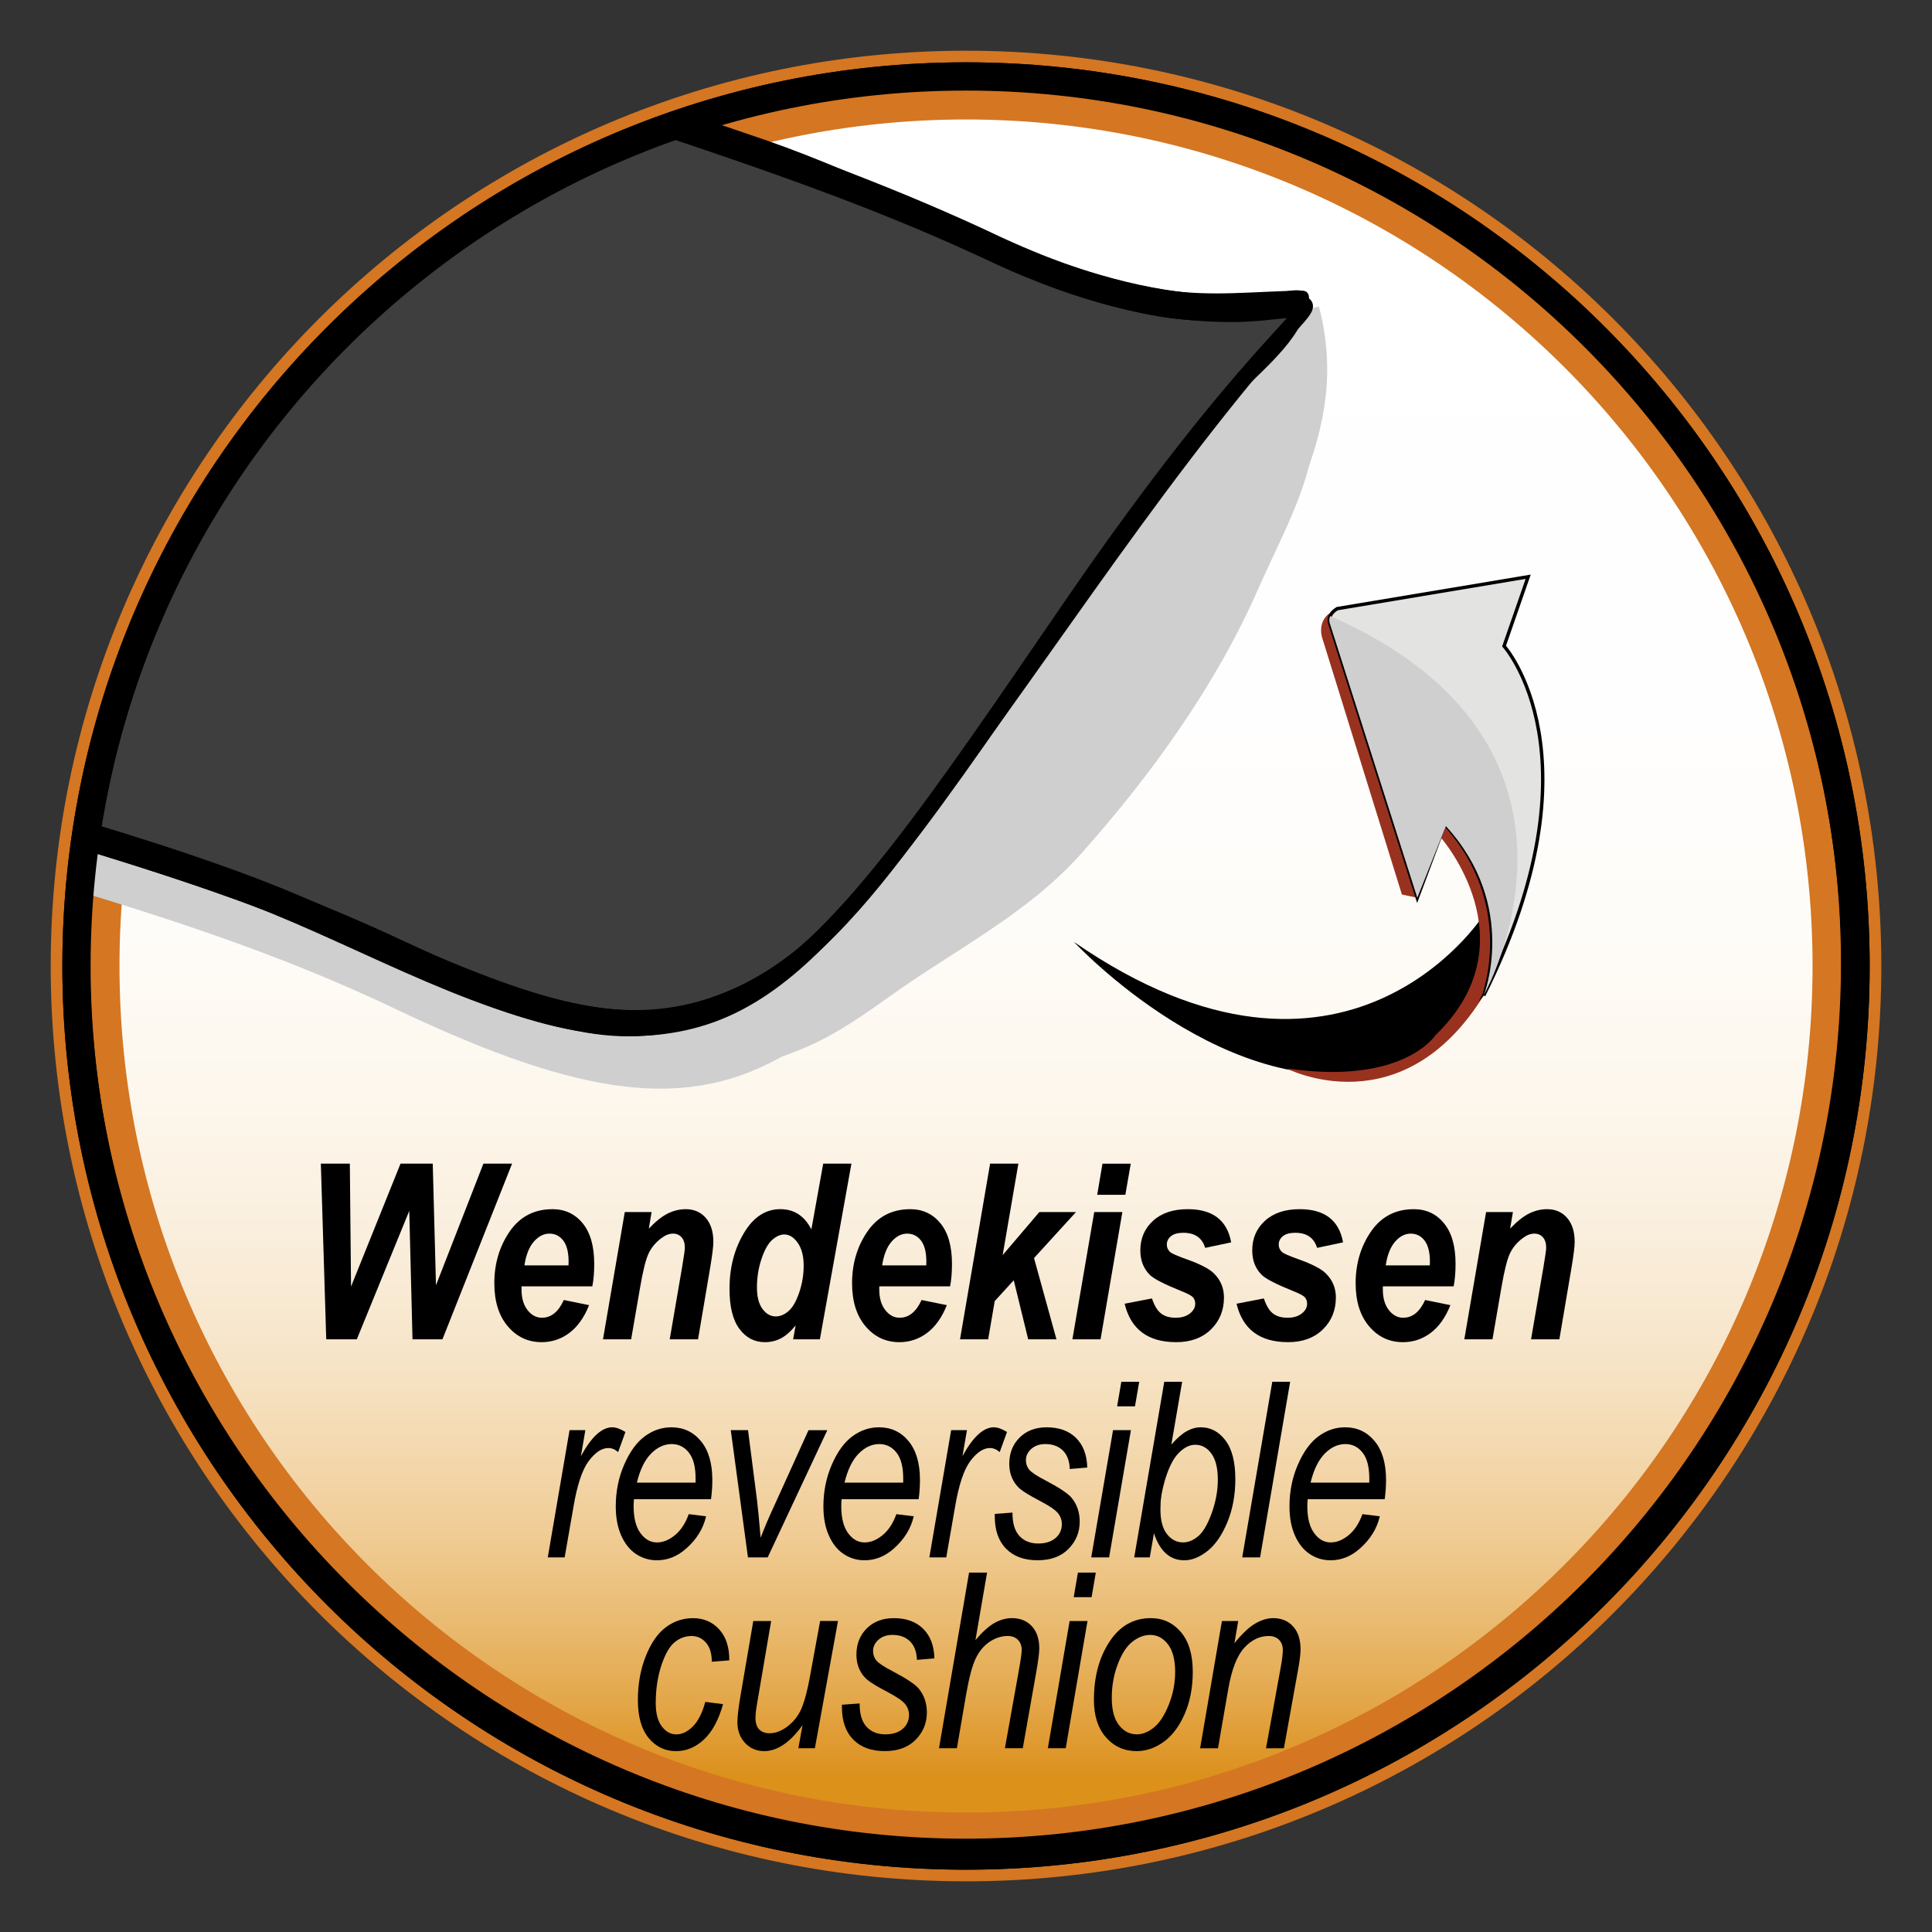 <?xml version="1.0" encoding="utf-8"?>
<!-- Generator: Adobe Illustrator 16.0.3, SVG Export Plug-In . SVG Version: 6.00 Build 0)  -->
<!DOCTYPE svg PUBLIC "-//W3C//DTD SVG 1.1//EN" "http://www.w3.org/Graphics/SVG/1.1/DTD/svg11.dtd">
<svg version="1.1" id="wendekissen" xmlns="http://www.w3.org/2000/svg" xmlns:xlink="http://www.w3.org/1999/xlink" x="0px"
	 y="0px" width="141.73px" height="141.73px" viewBox="0 0 141.73 141.73" enable-background="new 0 0 141.73 141.73"
	 xml:space="preserve">
<rect x="0" y="0" width="141.73" height="141.73" fill="#333333" stroke="none"/>
<g>
	<path fill="#D47622" d="M70.866,3.72c37.085,0,67.147,30.064,67.147,67.148s-30.063,67.145-67.147,67.145
		c-37.083,0-67.147-30.062-67.147-67.145S33.783,3.72,70.866,3.72"/>
	<linearGradient id="SVGID_1_" gradientUnits="userSpaceOnUse" x1="70.866" y1="8.765" x2="70.866" y2="130.181">
		<stop  offset="0" style="stop-color:#FFFFFF"/>
		<stop  offset="0.357" style="stop-color:#FFFEFE"/>
		<stop  offset="0.492" style="stop-color:#FEFCF8"/>
		<stop  offset="0.59" style="stop-color:#FDF7ED"/>
		<stop  offset="0.669" style="stop-color:#FAEFDE"/>
		<stop  offset="0.738" style="stop-color:#F7E6CB"/>
		<stop  offset="0.799" style="stop-color:#F4DAB2"/>
		<stop  offset="0.854" style="stop-color:#F0CC95"/>
		<stop  offset="0.905" style="stop-color:#EABC73"/>
		<stop  offset="0.953" style="stop-color:#E4A84C"/>
		<stop  offset="0.995" style="stop-color:#DD9323"/>
		<stop  offset="1" style="stop-color:#DC911B"/>
	</linearGradient>
	<path fill="url(#SVGID_1_)" d="M132.968,70.869c0,34.298-27.813,62.099-62.105,62.099c-34.295,0-62.098-27.801-62.098-62.099
		c0-34.299,27.803-62.104,62.098-62.104C105.155,8.765,132.968,36.57,132.968,70.869z"/>
	<path d="M70.833,6.439c35.411,0,64.22,28.81,64.22,64.222c0,35.412-28.809,64.223-64.22,64.223
		c-35.411,0-64.22-28.811-64.22-64.223C6.613,35.25,35.422,6.439,70.833,6.439 M70.866,4.573c-36.613,0-66.291,29.682-66.291,66.293
		s29.678,66.293,66.291,66.293c36.609,0,66.291-29.682,66.291-66.293S107.476,4.573,70.866,4.573L70.866,4.573z"/>
</g>
<g>
	<path d="M32.458,98.25h-2.197l-0.237-9.422l-3.849,9.422h-2.242l-0.396-12.885h2.127l0.088,9.018l3.63-9.018h2.364l0.237,8.921
		l3.479-8.921h2.103L32.458,98.25z"/>
	<path d="M43.453,94.365h-5.194v0.237c0,0.627,0.146,1.128,0.439,1.503s0.645,0.563,1.055,0.563c0.68,0,1.216-0.434,1.608-1.301
		l1.854,0.378c-0.363,0.908-0.847,1.588-1.45,2.039s-1.28,0.677-2.03,0.677c-0.996,0-1.824-0.388-2.483-1.164
		s-0.989-1.83-0.989-3.16c0-1.436,0.375-2.699,1.125-3.793c0.75-1.092,1.799-1.639,3.146-1.639c0.908,0,1.645,0.345,2.21,1.033
		s0.848,1.683,0.848,2.983C43.594,93.337,43.547,93.885,43.453,94.365z M41.704,92.827l0.009-0.246c0-0.709-0.13-1.233-0.391-1.573
		s-0.599-0.51-1.015-0.51c-0.422,0-0.804,0.196-1.147,0.589s-0.573,0.973-0.69,1.74H41.704z"/>
	<path d="M45.833,88.916h1.967l-0.203,1.213c0.509-0.533,0.975-0.903,1.398-1.111c0.423-0.208,0.86-0.313,1.311-0.313
		c0.613,0,1.104,0.214,1.473,0.642s0.552,1.013,0.552,1.757c0,0.322-0.076,0.94-0.227,1.854l-0.896,5.292h-2.078l0.908-5.291
		c0.134-0.791,0.201-1.266,0.201-1.424c0-0.334-0.08-0.59-0.241-0.77c-0.161-0.178-0.369-0.268-0.626-0.268
		c-0.28,0-0.566,0.111-0.858,0.334c-0.42,0.316-0.732,0.693-0.937,1.129c-0.204,0.438-0.409,1.256-0.615,2.457l-0.662,3.832h-2.065
		L45.833,88.916z"/>
	<path d="M60.146,98.25h-1.962l0.185-1.017c-0.375,0.453-0.74,0.771-1.096,0.954c-0.355,0.182-0.743,0.273-1.164,0.273
		c-0.762,0-1.384-0.325-1.868-0.976c-0.483-0.65-0.725-1.629-0.725-2.936c0-1.541,0.349-2.9,1.047-4.078
		c0.698-1.178,1.592-1.767,2.683-1.767c1.01,0,1.768,0.495,2.276,1.485l0.868-4.825h2.07L60.146,98.25z M55.529,94.447
		c0,0.679,0.134,1.202,0.403,1.571c0.269,0.368,0.596,0.553,0.98,0.553c0.317,0,0.625-0.127,0.925-0.382s0.562-0.703,0.785-1.347
		s0.335-1.308,0.335-1.992c0-0.702-0.145-1.26-0.433-1.672c-0.289-0.413-0.62-0.619-0.993-0.619c-0.289,0-0.583,0.133-0.883,0.399
		c-0.3,0.266-0.562,0.731-0.785,1.396S55.529,93.716,55.529,94.447z"/>
	<path d="M69.697,94.365h-5.194v0.237c0,0.627,0.146,1.128,0.439,1.503s0.645,0.563,1.055,0.563c0.68,0,1.216-0.434,1.608-1.301
		l1.854,0.378c-0.363,0.908-0.847,1.588-1.45,2.039s-1.28,0.677-2.03,0.677c-0.996,0-1.824-0.388-2.483-1.164
		s-0.989-1.83-0.989-3.16c0-1.436,0.375-2.699,1.125-3.793c0.75-1.092,1.799-1.639,3.146-1.639c0.908,0,1.645,0.345,2.21,1.033
		s0.848,1.683,0.848,2.983C69.838,93.337,69.791,93.885,69.697,94.365z M67.948,92.827l0.009-0.246c0-0.709-0.13-1.233-0.391-1.573
		s-0.599-0.51-1.015-0.51c-0.422,0-0.804,0.196-1.147,0.589s-0.573,0.973-0.69,1.74H67.948z"/>
	<path d="M70.427,98.25l2.206-12.885h2.074l-1.152,6.709l2.69-3.158h2.689l-3.079,3.375l1.646,5.959h-2.074l-1.059-4.331
		l-1.396,1.529l-0.481,2.802H70.427z"/>
	<path d="M80.271,88.916h2.065l-1.6,9.334h-2.065L80.271,88.916z M80.877,85.365h2.074l-0.396,2.285H80.49L80.877,85.365z"/>
	<path d="M82.503,95.64l2.004-0.387c0.176,0.527,0.398,0.896,0.668,1.103c0.27,0.209,0.627,0.313,1.072,0.313
		c0.428,0,0.773-0.103,1.037-0.308s0.396-0.445,0.396-0.721c0-0.188-0.056-0.346-0.167-0.475c-0.117-0.123-0.398-0.272-0.844-0.448
		c-1.236-0.498-2.004-0.891-2.303-1.178c-0.475-0.463-0.712-1.066-0.712-1.811c0-0.879,0.311-1.603,0.932-2.171
		s1.471-0.853,2.549-0.853c1.828,0,2.889,0.812,3.182,2.435l-1.907,0.404c-0.223-0.738-0.756-1.107-1.6-1.107
		c-0.398,0-0.7,0.082-0.905,0.246s-0.308,0.372-0.308,0.624c0,0.211,0.079,0.39,0.237,0.536c0.117,0.111,0.521,0.29,1.213,0.536
		c0.99,0.353,1.655,0.695,1.995,1.029c0.498,0.486,0.747,1.077,0.747,1.774c0,0.943-0.319,1.726-0.958,2.347
		s-1.485,0.932-2.54,0.932C84.217,98.461,82.954,97.521,82.503,95.64z"/>
	<path d="M90.712,95.64l2.004-0.387c0.176,0.527,0.398,0.896,0.668,1.103c0.27,0.209,0.627,0.313,1.072,0.313
		c0.428,0,0.773-0.103,1.037-0.308s0.396-0.445,0.396-0.721c0-0.188-0.056-0.346-0.167-0.475c-0.117-0.123-0.398-0.272-0.844-0.448
		c-1.236-0.498-2.004-0.891-2.303-1.178c-0.475-0.463-0.712-1.066-0.712-1.811c0-0.879,0.311-1.603,0.932-2.171
		s1.471-0.853,2.549-0.853c1.828,0,2.889,0.812,3.182,2.435l-1.907,0.404c-0.223-0.738-0.756-1.107-1.6-1.107
		c-0.398,0-0.7,0.082-0.905,0.246s-0.308,0.372-0.308,0.624c0,0.211,0.079,0.39,0.237,0.536c0.117,0.111,0.521,0.29,1.213,0.536
		c0.99,0.353,1.655,0.695,1.995,1.029c0.498,0.486,0.747,1.077,0.747,1.774c0,0.943-0.319,1.726-0.958,2.347
		s-1.485,0.932-2.54,0.932C92.426,98.461,91.163,97.521,90.712,95.64z"/>
	<path d="M106.638,94.365h-5.194v0.237c0,0.627,0.146,1.128,0.439,1.503s0.645,0.563,1.055,0.563c0.68,0,1.216-0.434,1.608-1.301
		l1.854,0.378c-0.363,0.908-0.847,1.588-1.45,2.039s-1.28,0.677-2.03,0.677c-0.996,0-1.824-0.388-2.482-1.164
		c-0.66-0.776-0.989-1.83-0.989-3.16c0-1.436,0.375-2.699,1.125-3.793c0.75-1.092,1.799-1.639,3.146-1.639
		c0.908,0,1.646,0.345,2.21,1.033c0.566,0.688,0.849,1.683,0.849,2.983C106.778,93.337,106.731,93.885,106.638,94.365z
		 M104.889,92.827l0.009-0.246c0-0.709-0.13-1.233-0.392-1.573c-0.26-0.34-0.599-0.51-1.015-0.51c-0.422,0-0.804,0.196-1.147,0.589
		c-0.342,0.393-0.572,0.973-0.689,1.74H104.889z"/>
	<path d="M109.018,88.916h1.968l-0.203,1.213c0.509-0.533,0.975-0.903,1.398-1.111s0.86-0.313,1.311-0.313
		c0.613,0,1.104,0.214,1.473,0.642s0.552,1.013,0.552,1.757c0,0.322-0.075,0.94-0.226,1.854l-0.897,5.292h-2.077l0.908-5.291
		c0.134-0.791,0.201-1.266,0.201-1.424c0-0.334-0.081-0.59-0.241-0.77c-0.16-0.178-0.369-0.268-0.626-0.268
		c-0.28,0-0.566,0.111-0.858,0.334c-0.42,0.316-0.732,0.693-0.938,1.129c-0.203,0.438-0.408,1.256-0.615,2.457l-0.661,3.832h-2.065
		L109.018,88.916z"/>
	<path d="M40.184,114.25l1.598-9.334h1.159l-0.326,1.907c0.765-1.412,1.532-2.118,2.303-2.118c0.263,0,0.584,0.114,0.963,0.343
		l-0.536,1.477c-0.228-0.199-0.467-0.299-0.718-0.299c-0.479,0-0.956,0.315-1.432,0.944c-0.476,0.631-0.849,1.742-1.12,3.336
		l-0.653,3.744H40.184z"/>
	<path d="M50.525,111.077l1.274,0.158c-0.211,0.908-0.701,1.699-1.47,2.373c-0.64,0.568-1.353,0.853-2.139,0.853
		c-0.557,0-1.065-0.151-1.522-0.453c-0.458-0.301-0.821-0.752-1.091-1.354c-0.27-0.6-0.405-1.316-0.405-2.148
		c0-1.096,0.207-2.118,0.62-3.067s0.918-1.642,1.516-2.079c0.598-0.436,1.245-0.654,1.942-0.654c0.885,0,1.607,0.337,2.167,1.011
		s0.839,1.626,0.839,2.856c0,0.457-0.032,0.926-0.096,1.406h-5.652c-0.018,0.188-0.026,0.354-0.026,0.5
		c0,0.876,0.167,1.541,0.503,1.993c0.335,0.453,0.739,0.68,1.209,0.68c0.447,0,0.887-0.178,1.32-0.534
		C49.947,112.262,50.284,111.748,50.525,111.077z M46.721,108.766h4.306v-0.326c0-0.835-0.165-1.461-0.493-1.878
		s-0.749-0.626-1.259-0.626c-0.552,0-1.059,0.235-1.519,0.705C47.294,107.111,46.95,107.819,46.721,108.766z"/>
	<path d="M54.87,114.25l-1.261-9.334h1.266l0.66,5.142c0.07,0.586,0.158,1.503,0.264,2.751c0.252-0.668,0.574-1.427,0.966-2.276
		l2.547-5.616h1.379l-4.375,9.334H54.87z"/>
	<path d="M65.757,111.077l1.274,0.158c-0.211,0.908-0.701,1.699-1.47,2.373c-0.64,0.568-1.353,0.853-2.139,0.853
		c-0.557,0-1.065-0.151-1.522-0.453c-0.458-0.301-0.821-0.752-1.091-1.354c-0.27-0.6-0.405-1.316-0.405-2.148
		c0-1.096,0.207-2.118,0.62-3.067s0.918-1.642,1.516-2.079c0.598-0.436,1.245-0.654,1.942-0.654c0.885,0,1.607,0.337,2.167,1.011
		s0.839,1.626,0.839,2.856c0,0.457-0.032,0.926-0.096,1.406h-5.652c-0.018,0.188-0.026,0.354-0.026,0.5
		c0,0.876,0.167,1.541,0.503,1.993c0.335,0.453,0.739,0.68,1.209,0.68c0.447,0,0.887-0.178,1.32-0.534
		C65.179,112.262,65.516,111.748,65.757,111.077z M61.953,108.766h4.306v-0.326c0-0.835-0.165-1.461-0.493-1.878
		s-0.749-0.626-1.259-0.626c-0.552,0-1.059,0.235-1.519,0.705C62.526,107.111,62.182,107.819,61.953,108.766z"/>
	<path d="M68.177,114.25l1.598-9.334h1.159l-0.326,1.907c0.765-1.412,1.533-2.118,2.302-2.118c0.264,0,0.584,0.114,0.964,0.343
		l-0.536,1.477c-0.227-0.199-0.467-0.299-0.717-0.299c-0.479,0-0.957,0.315-1.432,0.944c-0.476,0.631-0.849,1.742-1.12,3.336
		l-0.653,3.744H68.177z"/>
	<path d="M72.974,111.06l1.301-0.097c-0.006,0.762,0.161,1.33,0.501,1.705s0.803,0.563,1.389,0.563c0.533,0,0.955-0.133,1.266-0.4
		c0.311-0.266,0.466-0.607,0.466-1.023c0-0.299-0.097-0.568-0.29-0.809c-0.199-0.24-0.63-0.533-1.292-0.879
		c-0.762-0.398-1.265-0.704-1.507-0.918c-0.244-0.214-0.433-0.475-0.567-0.783c-0.135-0.307-0.202-0.651-0.202-1.032
		c0-0.779,0.252-1.421,0.756-1.925s1.166-0.756,1.986-0.756c0.908,0,1.626,0.26,2.153,0.777c0.527,0.52,0.803,1.244,0.826,2.176
		l-1.283,0.105c-0.018-0.586-0.187-1.037-0.505-1.354c-0.32-0.316-0.749-0.475-1.288-0.475c-0.422,0-0.765,0.119-1.028,0.355
		c-0.264,0.238-0.396,0.512-0.396,0.822c0,0.27,0.079,0.501,0.237,0.694c0.158,0.199,0.56,0.466,1.205,0.799
		c0.99,0.521,1.619,0.938,1.889,1.248c0.41,0.486,0.615,1.078,0.615,1.775c0,0.774-0.273,1.439-0.82,1.996s-1.307,0.835-2.277,0.835
		c-0.978,0-1.744-0.281-2.301-0.844c-0.555-0.563-0.833-1.356-0.833-2.382V111.06z"/>
	<path d="M80.053,114.25l1.599-9.334h1.311l-1.599,9.334H80.053z M81.951,103.167l0.309-1.802h1.311l-0.309,1.802H81.951z"/>
	<path d="M83.205,114.25l2.205-12.885h1.311l-0.791,4.605c0.422-0.475,0.803-0.805,1.141-0.988c0.337-0.186,0.679-0.277,1.025-0.277
		c0.71,0,1.309,0.318,1.796,0.953c0.487,0.637,0.731,1.587,0.731,2.853c0,1.166-0.197,2.223-0.59,3.169
		c-0.394,0.946-0.878,1.646-1.453,2.1c-0.575,0.455-1.142,0.682-1.699,0.682c-1.051,0-1.793-0.662-2.227-1.985l-0.309,1.774H83.205z
		 M85.138,110.412l-0.009,0.334c0,0.79,0.16,1.389,0.48,1.795c0.319,0.407,0.715,0.61,1.184,0.61c0.377,0,0.746-0.153,1.111-0.461
		c0.363-0.308,0.693-0.875,0.99-1.703s0.445-1.64,0.445-2.436c0-0.849-0.158-1.488-0.473-1.918
		c-0.313-0.431-0.709-0.646-1.184-0.646c-0.424,0-0.835,0.208-1.234,0.623c-0.399,0.416-0.736,1.101-1.013,2.055
		C85.237,109.368,85.138,109.95,85.138,110.412z"/>
	<path d="M91.128,114.25l2.206-12.885h1.311l-2.206,12.885H91.128z"/>
	<path d="M99.947,111.077l1.275,0.158c-0.212,0.908-0.701,1.699-1.471,2.373c-0.639,0.568-1.352,0.853-2.139,0.853
		c-0.557,0-1.064-0.151-1.521-0.453c-0.458-0.301-0.822-0.752-1.092-1.354c-0.27-0.6-0.404-1.316-0.404-2.148
		c0-1.096,0.206-2.118,0.619-3.067s0.918-1.642,1.516-2.079c0.598-0.436,1.246-0.654,1.943-0.654c0.885,0,1.606,0.337,2.166,1.011
		s0.84,1.626,0.84,2.856c0,0.457-0.033,0.926-0.097,1.406h-5.651c-0.018,0.188-0.027,0.354-0.027,0.5
		c0,0.876,0.168,1.541,0.504,1.993c0.335,0.453,0.738,0.68,1.209,0.68c0.447,0,0.887-0.178,1.32-0.534
		C99.369,112.262,99.707,111.748,99.947,111.077z M96.143,108.766h4.307v-0.326c0-0.835-0.165-1.461-0.494-1.878
		c-0.328-0.417-0.748-0.626-1.258-0.626c-0.553,0-1.059,0.235-1.52,0.705C96.717,107.111,96.372,107.819,96.143,108.766z"/>
	<path d="M51.741,124.849l1.301,0.167c-0.328,1.166-0.797,2.032-1.406,2.598s-1.289,0.848-2.039,0.848
		c-0.809,0-1.478-0.319-2.008-0.958s-0.795-1.564-0.795-2.777c0-1.189,0.195-2.271,0.584-3.243s0.882-1.679,1.477-2.118
		s1.255-0.659,1.982-0.659c0.785,0,1.427,0.275,1.925,0.826s0.744,1.307,0.738,2.268l-1.283,0.105c0-0.609-0.143-1.076-0.427-1.402
		c-0.285-0.324-0.636-0.487-1.052-0.487c-0.464,0-0.883,0.153-1.255,0.462c-0.373,0.307-0.696,0.876-0.969,1.705
		s-0.41,1.747-0.41,2.755c0,0.75,0.148,1.32,0.446,1.71s0.652,0.584,1.064,0.584c0.424,0,0.83-0.196,1.219-0.589
		S51.523,125.651,51.741,124.849z"/>
	<path d="M58.874,126.555c-0.918,1.271-1.857,1.906-2.816,1.906c-0.556,0-1.022-0.199-1.399-0.598
		c-0.377-0.398-0.565-0.911-0.565-1.538c0-0.398,0.082-1.072,0.245-2.021l0.921-5.388h1.311l-1.018,5.97
		c-0.088,0.498-0.132,0.881-0.132,1.148c0,0.366,0.091,0.645,0.272,0.833c0.182,0.189,0.437,0.284,0.765,0.284
		c0.463,0,0.924-0.186,1.384-0.558c0.46-0.371,0.797-0.837,1.011-1.396c0.214-0.56,0.405-1.31,0.573-2.252l0.738-4.03h1.311
		l-1.696,9.334h-1.212L58.874,126.555z"/>
	<path d="M61.761,125.06l1.301-0.097c-0.006,0.762,0.161,1.33,0.501,1.705s0.803,0.563,1.389,0.563c0.533,0,0.955-0.133,1.266-0.4
		c0.311-0.266,0.466-0.607,0.466-1.023c0-0.299-0.097-0.568-0.29-0.809c-0.199-0.24-0.63-0.533-1.292-0.879
		c-0.762-0.398-1.264-0.704-1.507-0.918s-0.432-0.475-0.567-0.783c-0.135-0.307-0.202-0.651-0.202-1.032
		c0-0.779,0.252-1.421,0.756-1.925s1.166-0.756,1.986-0.756c0.908,0,1.626,0.26,2.153,0.777c0.527,0.52,0.803,1.244,0.826,2.176
		l-1.283,0.105c-0.018-0.586-0.186-1.037-0.505-1.354s-0.749-0.475-1.288-0.475c-0.422,0-0.765,0.119-1.028,0.355
		c-0.264,0.238-0.396,0.512-0.396,0.822c0,0.27,0.079,0.501,0.237,0.694c0.158,0.199,0.56,0.466,1.205,0.799
		c0.99,0.521,1.62,0.938,1.89,1.248c0.41,0.486,0.615,1.078,0.615,1.775c0,0.774-0.273,1.439-0.821,1.996
		c-0.547,0.557-1.306,0.835-2.277,0.835c-0.977,0-1.744-0.281-2.3-0.844c-0.556-0.563-0.833-1.356-0.833-2.382V125.06z"/>
	<path d="M68.884,128.25l2.206-12.885h1.32l-0.851,4.95c0.513-0.604,0.98-1.023,1.402-1.259c0.422-0.234,0.846-0.352,1.27-0.352
		c0.607,0,1.095,0.197,1.461,0.591c0.365,0.395,0.548,0.936,0.548,1.624c0,0.34-0.079,0.948-0.236,1.826l-0.974,5.504h-1.311
		l1.013-5.651c0.146-0.814,0.22-1.33,0.22-1.547c0-0.316-0.094-0.568-0.28-0.756s-0.434-0.281-0.741-0.281
		c-0.456,0-0.895,0.138-1.314,0.413s-0.761,0.675-1.021,1.199s-0.497,1.396-0.71,2.614l-0.689,4.009H68.884z"/>
	<path d="M76.869,128.25l1.598-9.334h1.311l-1.598,9.334H76.869z M78.767,117.167l0.309-1.802h1.311l-0.308,1.802H78.767z"/>
	<path d="M80.249,124.708c0-1.682,0.378-3.103,1.134-4.263s1.77-1.74,3.041-1.74c0.891,0,1.626,0.342,2.206,1.023
		c0.58,0.684,0.87,1.654,0.87,2.914c0,1.154-0.197,2.186-0.594,3.094c-0.395,0.908-0.908,1.59-1.537,2.043
		c-0.631,0.455-1.291,0.682-1.982,0.682c-0.908,0-1.658-0.335-2.25-1.006S80.249,125.868,80.249,124.708z M81.559,124.55
		c0,0.885,0.176,1.553,0.527,2.004s0.791,0.677,1.318,0.677c0.416,0,0.832-0.168,1.248-0.506c0.416-0.336,0.779-0.895,1.09-1.674
		s0.466-1.579,0.466-2.399c0-0.891-0.176-1.565-0.527-2.026c-0.352-0.459-0.785-0.689-1.301-0.689c-0.451,0-0.89,0.167-1.313,0.501
		c-0.426,0.334-0.783,0.887-1.072,1.657C81.703,122.864,81.559,123.683,81.559,124.55z"/>
	<path d="M88.041,128.25l1.598-9.334h1.195l-0.276,1.627c0.557-0.692,1.063-1.171,1.519-1.438c0.456-0.267,0.897-0.4,1.324-0.4
		c0.598,0,1.082,0.2,1.451,0.601c0.371,0.399,0.556,0.968,0.556,1.703c0,0.327-0.067,0.859-0.204,1.597l-1.018,5.645h-1.311
		l1.074-5.915c0.105-0.58,0.158-1.008,0.158-1.283c0-0.322-0.094-0.575-0.281-0.761c-0.187-0.184-0.439-0.276-0.76-0.276
		c-0.665,0-1.263,0.29-1.793,0.87c-0.531,0.58-0.922,1.589-1.17,3.024l-0.752,4.341H88.041z"/>
</g>
<g id="Kissen">
	<g>
		<defs>
			<path id="SVGID_2_" d="M5.611,70.23c0,3.936,0.347,7.789,1.011,11.533l107.133,24.341l10.659,2.424
				c7.765-10.775,12.339-24.003,12.339-38.298c0-36.215-29.355-65.572-65.571-65.572C34.968,4.659,5.611,34.016,5.611,70.23"/>
		</defs>
		<clipPath id="SVGID_3_">
			<use xlink:href="#SVGID_2_"  overflow="visible"/>
		</clipPath>
		<polygon clip-path="url(#SVGID_3_)" fill="#3F3E3E" points="112.347,-486.664 171.381,-407.697 168.174,-399.604 149.79,-387.848 
			127.114,-377.693 104.045,-373.829 87.583,-371.652 70.555,-371.878 49.115,-376.75 35.964,-379.737 14.189,-387.416 
			-5.635,-392.375 -18.901,-396.072 -23.737,-394.894 -27.983,-397.68 -38.059,-423.568 -63.289,-496.248 		"/>
		<polygon clip-path="url(#SVGID_3_)" fill="#D9D9D9" points="-63.641,-494.699 -49.469,-452.465 -37.526,-422.202 
			-26.203,-396.875 -9.851,-395.023 6.888,-389.357 22.172,-385.885 41.963,-379.418 65.366,-374.102 86.333,-372.164 
			104.334,-375.103 118.18,-377.422 133.604,-382.192 147.306,-388.412 161.643,-396.348 168.968,-401.606 171.109,-401.577 
			168.85,-396.558 167.479,-392.311 166.464,-386.052 165.636,-381.012 164.658,-375.535 162.725,-369.603 160.986,-365.525 
			158.583,-361.021 156.754,-357.234 155.177,-351.51 151.42,-344.909 146.24,-341.483 136.072,-339.557 122.813,-341.451 
			116.173,-342.413 103.249,-342.371 88.8,-343.481 72.687,-342.912 55.208,-343.149 34.813,-344.052 16.275,-343.467 
			-0.444,-344.762 -13.596,-343.731 -24.879,-342.166 -39.145,-341.111 -44.156,-342.25 -48.832,-344.468 -52.557,-351.008 
			-55.174,-360.019 -58.994,-369.573 -62.946,-378.89 -69.341,-390.617 -73.12,-402.741 -76.92,-415.915 -80.585,-429.929 
			-81.535,-435.623 -79.503,-443.758 -76.324,-460.16 -73.056,-472.791 -66.12,-491.146 -64.704,-494.712 		"/>
	</g>
	<g>
		<defs>
			<path id="SVGID_4_" d="M5.611,70.23c0,3.936,0.347,7.789,1.011,11.533l107.133,24.341l10.659,2.424
				c7.765-10.775,12.339-24.003,12.339-38.298c0-36.215-29.355-65.572-65.571-65.572C34.968,4.659,5.611,34.016,5.611,70.23"/>
		</defs>
		<clipPath id="SVGID_5_">
			<use xlink:href="#SVGID_4_"  overflow="visible"/>
		</clipPath>
		<path clip-path="url(#SVGID_5_)" fill="#585857" d="M91.078-413.023c9.591,11.739,19.184,23.479,28.776,35.218
			c-0.367-0.452,2.235-6.187,1.853-7.627c-1.695-6.396-7.337-12.031-11.547-16.868c-5.549-6.375-11.49-12.394-17.313-18.515
			C93.428-420.205,89.739-414.43,91.078-413.023c5.549,5.834,11.172,11.6,16.522,17.619c4.374,4.918,10.433,10.874,12.173,17.434
			c0.615-2.542,1.234-5.085,1.853-7.627c-9.593-11.739-19.186-23.479-28.778-35.218c-0.05-0.061-1.259,3.558-1.315,3.798
			C91.363-416.268,90.493-413.738,91.078-413.023"/>
		<path clip-path="url(#SVGID_5_)" fill="#585857" d="M7.773-425.803c-10.214-1.153-20.592-1.484-30.862-1.776
			c-1.096-0.032-1.986,7.779-1.771,7.792c38.465,2.213,76.929,4.428,115.395,6.642c1.025,0.06,2.062-7.766,1.771-7.792
			C64.191-423.414,35.932-424.001,7.773-425.803c-1.05-0.067-2.023,7.775-1.77,7.792c28.159,1.802,56.418,2.39,84.532,4.866
			l1.771-7.792c-38.465-2.214-76.929-4.428-115.395-6.642l-1.771,7.792c10.27,0.292,20.648,0.624,30.862,1.776
			C6.933-417.906,8.148-425.761,7.773-425.803"/>
		<path clip-path="url(#SVGID_5_)" fill="#585857" d="M-10.091-398.892c-4.305-9.507-8.61-19.015-12.916-28.523
			c-0.225-0.497-1.082,2.355-1.146,2.602c-0.391,1.508-0.929,3.281-0.789,4.861c0.93,10.487,8.341,19.606,12.999,28.688
			c-0.064-0.124,1.23-3.43,1.313-3.799c0.221-0.971,0.956-3.021,0.457-3.994c-4.625-9.018-11.911-17.953-12.834-28.358
			c-0.644,2.488-1.29,4.975-1.935,7.462c4.305,9.508,8.611,19.015,12.916,28.523C-12.328-392.096-9.241-397.015-10.091-398.892"/>
		<path clip-path="url(#SVGID_5_)" d="M-63.782-499.131c-3.115,8.443-6.913,16.608-9.483,25.251
			c-1.256,4.228-1.905,8.574-3.175,12.799c-1.362,4.533-1.588,9.169-2.638,13.735c-1.273,5.535-4.197,11.884-3.212,17.648
			c1.185,6.947,3.349,13.802,5.263,20.571c2.014,7.12,4.083,14.234,6.393,21.265c1.502,4.573,4.872,8.1,6.661,12.551
			c2.28,5.676,5.315,11.146,7.225,16.946c2.393,7.271,2.964,17.896,11.807,20.032c7.785,1.88,16.707,0.467,24.519-0.587
			c20.399-2.756,40.733-1.969,61.267-0.858c19.226,1.039,38.349,0.216,57.574,0.234c11.474,0.01,22.559,1.96,33.885,3.548
			c4.994,0.7,8.477-0.92,13.252-1.613c2.854-0.414,5.008-3.305,6.818-5.333c2.179-2.438,2.797-6.575,3.516-9.63
			c1.326-5.631,5.466-10.713,7.399-16.22c1.677-4.768,2.537-9.856,3.276-14.839c0.528-3.557,0.814-7.004,2.211-10.356
			c1.027-2.473,2.11-4.901,2.993-7.432c0.354-1.014,1.045-6.59,1.063-6.606c-9.746,8.5-21.168,14.279-32.895,19.531
			c-11.326,5.074-22.392,7.542-34.596,9.475c-13.039,2.066-25.188,2.924-38.338,1.044c-12.834-1.835-25.98-5.176-38.178-9.566
			c-12.249-4.408-23.398-9.611-36.456-11.218c-4.386-0.54-8.779-1.031-13.173-1.52c-1.314-0.146-2.628-0.29-3.942-0.432
			c-1.137-0.124-1.487-1.902-1.949-2.857c-3.793-7.837-7.349-15.826-10.481-23.951c-1.336-3.468-2.229-7.005-3.331-10.543
			c-1.96-6.302-5.562-12.015-7.996-18.135c-2.946-7.41-3.845-15.088-7.421-22.309c-3.37-6.804-5.119-14.278-7.214-21.532
			c-0.617,2.542-1.234,5.084-1.852,7.627c43.729,3.173,87.458,6.346,131.187,9.52c10.85,0.788,21.699,1.575,32.55,2.362
			c3.145,0.228,6.288,0.456,9.431,0.685c0.413,0.029,2.967-0.111,3.234,0.243c12.949,17.163,25.897,34.327,38.848,51.49
			c6.982,9.255,13.963,18.51,20.945,27.765c0.026,0.036,1.256-3.54,1.314-3.799c0.18-0.787,1.032-3.231,0.457-3.993
			c-12.779-16.939-25.56-33.878-38.34-50.818c-6.517-8.638-13.031-17.274-19.548-25.911c-0.457-0.606-1.354-2.494-2.197-2.556
			c-1.782-0.128-3.562-0.258-5.344-0.387c-49.389-3.584-98.776-7.167-148.166-10.751c-7.534-0.547-15.068-1.093-22.602-1.641
			c-0.875-0.063-2.102,6.765-1.852,7.627c1.569,5.439,2.994,10.915,4.949,16.232c2.244,6.102,5.435,11.43,6.834,17.856
			c2.509,11.527,8.969,21.43,12.195,32.726c2.339,8.188,6.18,16.084,9.716,23.808c1.303,2.847,2.626,5.689,4.04,8.483
			c0.722,1.427,6.256,1.151,7.712,1.315c11.315,1.267,21.945,2.702,32.656,6.836c12.672,4.891,25.116,9.302,38.361,12.452
			c12.6,2.997,25.532,4.679,38.484,3.699c6.045-0.457,12.025-1.804,18.013-2.734c6.001-0.933,11.95-1.98,17.771-3.747
			c8.448-2.564,16.68-6.758,24.535-10.745c7.592-3.851,14.738-8.469,21.157-14.066c0.353-2.203,0.707-4.404,1.062-6.607
			c-1.776,5.09-4.34,9.828-5.492,15.136c-1.896,8.73-2.282,17.252-6.634,25.31c-2.212,4.103-3.9,8.083-4.968,12.625
			c-0.755,3.202-4.382,8.24-7.995,8.594c-2.227,0.218-4.388,1.257-6.577,1.723c-2.771,0.59-5.607,0.04-8.357-0.346
			c-7.256-1.017-14.456-2.323-21.757-2.994c-9.121-0.838-18.563-0.451-27.717-0.336c-11.763,0.146-23.402,0.541-35.192,0.036
			c-13.659-0.583-27.254-1.199-40.929-1.35c-9.589-0.105-18.714,1.131-28.168,2.309c-7.61,0.948-16.567,2.182-23.978-0.399
			c-6.431-2.24-7.532-12.319-9.12-17.92c-1.238-4.373-3.484-8.35-5.276-12.507c-1.722-3.999-3.079-7.982-5.511-11.619
			c-3.311-4.95-4.732-10.464-6.43-16.108c-1.953-6.488-3.817-13.004-5.587-19.544c-1.208-4.464-2.523-8.983-3.223-13.563
			c-0.38-2.488-1.067,4.208-0.258,0.973c0.405-1.615,0.828-3.225,1.24-4.837c0.848-3.321,1.665-6.654,2.303-10.023
			c1.332-7.042,2.544-14.402,4.866-21.208c2.353-6.899,5.396-13.535,7.918-20.37c0.642-1.741,1.041-3.668,1.252-5.51
			C-63.019-500.362-63.318-500.388-63.782-499.131"/>
		<path clip-path="url(#SVGID_5_)" d="M-29.81-389.208c-2.11,6.248-3.409,12.652-5.743,18.856
			c-2.271,6.037-2.726,13.805-7.233,18.729c-0.83,0.907-0.557,4.18-0.588,4.213c3.62-3.955,5.111-9.875,6.486-14.925
			c1.114-4.091,2.628-7.973,4.037-11.964c1.453-4.109,2.026-8.445,3.417-12.566C-29.143-387.728-28.923-391.833-29.81-389.208"/>
		<path clip-path="url(#SVGID_5_)" fill="#585857" d="M92.004-417.514c2.041-10.485,4.361-21.042,7.611-31.219
			c2.169-6.788,5.192-13.164,7.815-19.764c0.33-0.827,0.759-4.167,0.611-3.793c-3.133,7.877-6.565,15.497-9.076,23.623
			c-3.248,10.509-5.583,21.406-7.683,32.199C90.689-413.413,91.732-416.115,92.004-417.514"/>
		<path clip-path="url(#SVGID_5_)" fill="#585857" d="M-21.41-428.558c-0.234-3.378,0.06-6.793-0.107-10.182
			c-0.283-5.762-1.784-11.294-3.365-16.81c-2.005-6.996-4.729-13.713-6.968-20.62c0.158,0.488-1.448,2.996-1.076,4.145
			c2.24,6.909,4.914,13.641,6.968,20.621c1.629,5.536,2.956,11.042,3.365,16.811c0.241,3.394-0.128,6.794,0.107,10.181
			C-22.535-425.136-21.321-427.27-21.41-428.558"/>
		<polygon clip-path="url(#SVGID_5_)" fill="#3F3E3E" points="-39.043,-316.625 -15.43,-285.038 -16.712,-281.802 -24.065,-277.099 
			-33.137,-273.038 -42.364,-271.492 -48.949,-270.62 -55.76,-270.71 -64.336,-272.66 -69.596,-273.854 -78.306,-276.926 
			-86.236,-278.909 -91.543,-280.388 -93.477,-279.918 -95.175,-281.032 -99.206,-291.388 -109.297,-320.459 		"/>
		<polygon clip-path="url(#SVGID_5_)" fill="#D9D9D9" points="-109.438,-319.839 -103.77,-302.945 -98.993,-290.839 
			-94.463,-280.71 -87.922,-279.969 -81.226,-277.703 -75.112,-276.313 -67.197,-273.727 -57.836,-271.6 -49.449,-270.825 
			-42.248,-272 -36.709,-272.927 -30.54,-274.836 -25.06,-277.324 -19.325,-280.498 -16.395,-282.602 -15.538,-282.59 
			-16.442,-280.582 -16.991,-278.883 -17.397,-276.38 -17.728,-274.363 -18.118,-272.174 -18.892,-269.8 -19.587,-268.169 
			-20.549,-266.368 -21.281,-264.852 -21.91,-262.563 -23.414,-259.922 -25.485,-258.553 -29.553,-257.781 -34.857,-258.54 
			-37.513,-258.925 -42.683,-258.908 -48.462,-259.352 -54.907,-259.124 -61.898,-259.218 -70.057,-259.581 -77.472,-259.346 
			-84.16,-259.864 -89.42,-259.452 -93.933,-258.825 -99.639,-258.403 -101.644,-258.859 -103.514,-259.748 -105.005,-262.363 
			-106.052,-265.967 -107.58,-269.788 -109.161,-273.514 -111.718,-278.206 -113.23,-283.055 -114.75,-288.325 -116.216,-293.932 
			-116.596,-296.208 -115.783,-299.462 -114.511,-306.023 -113.204,-311.076 -110.43,-318.417 -109.863,-319.844 		"/>
		<path clip-path="url(#SVGID_5_)" fill="#585857" d="M-47.551-287.168c3.836,4.695,7.674,9.392,11.511,14.087
			c-0.154-0.19,0.91-2.466,0.742-3.051c-0.697-2.421-2.679-4.486-4.275-6.352c-2.311-2.701-4.818-5.229-7.27-7.801
			C-46.611-290.042-48.087-287.73-47.551-287.168c2.099,2.203,4.219,4.389,6.256,6.649c1.888,2.098,4.421,4.588,5.223,7.372
			c0.246-1.017,0.494-2.034,0.74-3.05c-3.837-4.696-7.674-9.392-11.511-14.088C-46.584-289.968-48.073-287.808-47.551-287.168"/>
		<path clip-path="url(#SVGID_5_)" fill="#585857" d="M-80.873-292.28c-4.094-0.43-8.23-0.585-12.345-0.71
			c-0.437-0.014-0.794,3.111-0.708,3.116c15.386,0.885,30.773,1.771,46.158,2.657c0.412,0.024,0.823-3.107,0.708-3.117
			C-58.308-291.304-69.608-291.575-80.873-292.28c-0.42-0.027-0.808,3.11-0.708,3.117c11.265,0.705,22.565,0.977,33.813,1.946
			l0.708-3.117c-15.384-0.886-30.771-1.771-46.158-2.656l-0.708,3.116c4.114,0.126,8.25,0.281,12.345,0.711
			C-81.201-289.124-80.729-292.266-80.873-292.28"/>
		<path clip-path="url(#SVGID_5_)" fill="#585857" d="M-88.018-281.515c-1.722-3.804-3.444-7.607-5.167-11.41
			c0.065,0.145-0.834,2.322-0.773,2.984c0.388,4.197,3.329,7.839,5.199,11.476c-0.026-0.049,0.493-1.372,0.526-1.52
			c0.088-0.388,0.382-1.209,0.181-1.597c-1.856-3.611-4.748-7.181-5.133-11.344c-0.258,0.994-0.516,1.99-0.773,2.984
			c1.722,3.804,3.444,7.606,5.166,11.41C-88.913-278.797-87.679-280.766-88.018-281.515"/>
		<path clip-path="url(#SVGID_5_)" d="M-109.495-321.611c-2.154,5.721-4.394,11.243-5.573,17.272
			c-1.037,5.308-2.332,8.839-1.013,14.007c0.811,3.182,1.738,6.337,2.677,9.483c1.051,3.514,2.814,6.241,4.171,9.604
			c1.592,3.949,2.73,8.412,4.686,12.164c1.523,2.923,6.55,2.116,9.183,1.918c3.358-0.252,6.635-0.966,10.005-1.123
			c5.745-0.264,11.571,0.079,17.307,0.394c8.662,0.478,17.278,0.008,25.942,0.137c5.514,0.083,17.164,4.854,19.82-2.826
			c1.13-3.267,2.973-6.342,3.859-9.681c1.096-4.134,1.632-8.236,3.157-12.263c0.156-0.41,0.417-2.636,0.426-2.644
			c-9.054,7.669-20.232,10.875-31.764,12.359c-12.482,1.605-23.9-4.217-35.426-7.761c-3.775-1.161-8.015-1.256-11.927-1.681
			c-1.432-0.155-4.332-9.294-4.886-10.714c-1.666-4.265-3.388-8.504-5.036-12.784c-0.834-2.163-0.878-4.473-1.939-6.585
			c-1.56-3.106-2.461-6.316-3.41-9.639c-0.247,1.016-0.494,2.035-0.741,3.05c20.686,1.502,41.371,3.003,62.057,4.503
			c2.79,0.204,5.581,0.406,8.372,0.607c1.374,0.101,4.776,6.167,5.565,7.214c6.162,8.167,12.324,16.335,18.485,24.5
			c-0.269-0.355,1.22-2.438,0.708-3.116c-6.161-8.167-12.324-16.334-18.485-24.502c-0.736-0.976-4.222-7.116-5.494-7.207
			c-2.814-0.205-5.629-0.409-8.443-0.613c-20.686-1.501-41.371-3.002-62.057-4.503c-0.351-0.026-0.839,2.704-0.741,3.05
			c2.823,9.896,6.811,19.378,10.386,29.008c1.3,3.503,2.87,6.958,4.542,10.301c0.869,1.734,8.837,1.501,10.851,1.857
			c5.974,1.053,11.686,4.274,17.558,5.896c6.327,1.748,12.787,2.783,19.354,2.234c11.442-0.958,23.053-4.971,31.88-12.449
			c0.142-0.881,0.283-1.762,0.426-2.644c-0.946,2.498-2.058,4.801-2.484,7.453c-0.741,4.59-3.024,8.601-4.165,13.004
			c-0.94,3.624-3.319,4.393-6.642,4.982c-2.432,0.431-5.661-0.673-8.081-1.03c-2.432-0.359-4.863-0.531-7.32-0.517
			c-7.344,0.045-14.663,0.297-22.004-0.03c-8.741-0.39-17.352-0.886-26.04,0.323c-2.934,0.409-5.925,0.647-8.877,0.307
			c-3.763-0.434-4.297-4.47-5.141-7.536c-0.902-3.278-2.58-7.014-4.461-9.867c-1.723-2.61-2.361-5.979-3.227-8.945
			c-0.801-2.741-1.566-5.495-2.25-8.268c-0.619-2.516,0.028-4.112,0.615-6.698c1.396-6.147,3.11-11.825,5.339-17.746
			C-109.603-319.751-109.047-322.801-109.495-321.611"/>
		<path clip-path="url(#SVGID_5_)" d="M-95.905-277.643c-0.757,2.351-1.247,4.755-2.122,7.073c-0.979,2.591-1.237,5.777-3.07,7.961
			c-0.318,0.379-0.21,1.656-0.235,1.686c1.204-1.436,1.845-3.276,2.342-5.066c0.993-3.564,2.101-7.191,3.233-10.717
			C-95.645-277.05-95.566-278.696-95.905-277.643"/>
		<path clip-path="url(#SVGID_5_)" fill="#585857" d="M-47.18-288.965c1.395-7.065,3.448-13.741,6.171-20.392
			c0.134-0.33,0.305-1.668,0.244-1.517c-2.992,7.309-5.168,14.558-6.703,22.327C-47.709-287.325-47.29-288.405-47.18-288.965"/>
		<path clip-path="url(#SVGID_5_)" fill="#585857" d="M-92.545-293.382c-0.173-3.782-0.34-7.087-1.389-10.797
			c-0.792-2.8-1.871-5.491-2.787-8.247c0.063,0.192-0.583,1.201-0.431,1.657c0.916,2.759,1.956,5.46,2.788,8.248
			c1.087,3.653,1.217,7.042,1.388,10.797C-92.989-292.021-92.522-292.866-92.545-293.382"/>
	</g>
	<g>
		<defs>
			<path id="SVGID_6_" d="M5.611,70.23c0,3.936,0.347,7.789,1.011,11.533l107.133,24.341l10.659,2.424
				c7.765-10.775,12.339-24.003,12.339-38.298c0-36.215-29.355-65.572-65.571-65.572C34.968,4.659,5.611,34.016,5.611,70.23"/>
		</defs>
		<clipPath id="SVGID_7_">
			<use xlink:href="#SVGID_6_"  overflow="visible"/>
		</clipPath>
		<polygon clip-path="url(#SVGID_7_)" fill="#D9D9D9" points="235.664,-347.699 294.698,-268.733 291.494,-260.641 
			273.107,-248.884 250.433,-238.729 227.363,-234.865 210.901,-232.688 193.873,-232.915 172.433,-237.786 159.285,-240.773 
			137.508,-248.451 117.682,-253.411 104.417,-257.108 99.581,-255.93 95.335,-258.716 85.26,-284.604 60.031,-357.284 		"/>
		<polygon clip-path="url(#SVGID_7_)" fill="#3F3E3E" points="59.678,-355.734 73.849,-313.501 85.793,-283.238 97.115,-257.911 
			113.469,-256.059 130.204,-250.394 145.491,-246.921 165.283,-240.455 188.684,-235.138 209.65,-233.199 227.653,-236.139 
			241.498,-238.458 256.923,-243.228 270.622,-249.448 284.962,-257.383 292.286,-262.643 294.429,-262.613 292.167,-257.594 
			290.796,-253.346 289.779,-247.088 288.955,-242.048 287.979,-236.571 286.043,-230.639 284.306,-226.561 281.901,-222.057 
			280.071,-218.27 278.496,-212.546 274.737,-205.944 269.56,-202.52 259.39,-200.593 246.13,-202.488 239.493,-203.449 
			226.565,-203.407 212.117,-204.518 196.004,-203.947 178.527,-204.184 158.131,-205.088 139.592,-204.503 122.875,-205.798 
			109.723,-204.767 98.439,-203.202 84.173,-202.146 79.163,-203.286 74.485,-205.504 70.761,-212.044 68.145,-221.056 
			64.325,-230.609 60.373,-239.926 53.977,-251.653 50.198,-263.777 46.398,-276.951 42.734,-290.965 41.784,-296.659 
			43.815,-304.794 46.995,-321.195 50.264,-333.827 57.199,-352.182 58.614,-355.748 		"/>
	</g>
	<g>
		<defs>
			<path id="SVGID_8_" d="M5.611,70.23c0,3.936,0.347,7.789,1.011,11.533l107.133,24.341l10.659,2.424
				c7.765-10.775,12.339-24.003,12.339-38.298c0-36.215-29.355-65.572-65.571-65.572C34.968,4.659,5.611,34.016,5.611,70.23"/>
		</defs>
		<clipPath id="SVGID_9_">
			<use xlink:href="#SVGID_8_"  overflow="visible"/>
		</clipPath>
		<path clip-path="url(#SVGID_9_)" fill="#585857" d="M214.396-274.059c9.594,11.739,19.187,23.479,28.779,35.219
			c-0.37-0.452,2.233-6.188,1.853-7.627c-1.698-6.396-7.34-12.032-11.549-16.869c-5.55-6.375-11.489-12.393-17.313-18.515
			C216.744-281.241,213.057-275.465,214.396-274.059c5.552,5.834,11.17,11.6,16.523,17.619c4.374,4.918,10.432,10.874,12.171,17.434
			c0.619-2.542,1.237-5.085,1.854-7.626c-9.594-11.74-19.187-23.479-28.779-35.219c-0.049-0.061-1.258,3.558-1.313,3.799
			C214.683-277.304,213.812-274.774,214.396-274.059"/>
		<path clip-path="url(#SVGID_9_)" fill="#585857" d="M131.093-286.839c-10.216-1.152-20.593-1.484-30.863-1.776
			c-1.096-0.032-1.986,7.779-1.771,7.792c38.466,2.213,76.93,4.428,115.396,6.642c1.026,0.059,2.062-7.766,1.77-7.792
			C187.509-284.45,159.251-285.038,131.093-286.839c-1.051-0.067-2.024,7.775-1.771,7.792c28.16,1.801,56.419,2.389,84.533,4.865
			l1.77-7.792c-38.464-2.213-76.929-4.428-115.395-6.642l-1.771,7.792c10.27,0.292,20.647,0.624,30.862,1.776
			C130.251-278.942,131.468-286.796,131.093-286.839"/>
		<path clip-path="url(#SVGID_9_)" fill="#585857" d="M113.228-259.928c-4.305-9.507-8.61-19.015-12.915-28.523
			c-0.225-0.496-1.082,2.355-1.146,2.602c-0.391,1.508-0.928,3.281-0.788,4.861c0.93,10.486,8.34,19.606,12.997,28.688
			c-0.063-0.124,1.229-3.43,1.313-3.798c0.223-0.972,0.956-3.021,0.458-3.994c-4.624-9.017-11.91-17.953-12.833-28.358l-1.935,7.462
			c4.304,9.508,8.611,19.015,12.914,28.523C110.992-253.132,114.078-258.051,113.228-259.928"/>
		<path clip-path="url(#SVGID_9_)" d="M59.537-360.167c-3.115,8.442-6.912,16.608-9.482,25.25
			c-1.256,4.228-1.905,8.574-3.175,12.799c-1.362,4.533-1.588,9.169-2.638,13.736c-1.275,5.541-4.197,11.877-3.212,17.647
			c1.184,6.948,3.348,13.802,5.262,20.571c2.014,7.121,4.083,14.235,6.393,21.265c1.502,4.574,4.872,8.1,6.66,12.551
			c2.281,5.676,5.315,11.147,7.225,16.947c2.393,7.27,2.965,17.896,11.808,20.031c7.785,1.879,16.706,0.467,24.517-0.587
			c20.4-2.755,40.735-1.968,61.268-0.858c19.228,1.04,38.35,0.216,57.577,0.234c11.473,0.012,22.558,1.961,33.884,3.549
			c4.993,0.7,8.475-0.92,13.25-1.614c2.854-0.413,5.006-3.303,6.818-5.332c2.179-2.438,2.798-6.576,3.517-9.631
			c1.325-5.63,5.466-10.712,7.401-16.22c1.673-4.768,2.532-9.857,3.273-14.838c0.528-3.557,0.815-7.005,2.211-10.357
			c1.028-2.473,2.112-4.901,2.995-7.432c0.353-1.014,1.045-6.59,1.062-6.606c-9.747,8.499-21.168,14.279-32.894,19.531
			c-11.328,5.074-22.393,7.542-34.594,9.476c-13.039,2.067-25.188,2.924-38.34,1.044c-12.833-1.835-25.979-5.177-38.178-9.566
			c-12.248-4.408-23.397-9.61-36.455-11.218c-4.387-0.54-8.78-1.032-13.173-1.52c-1.314-0.146-2.627-0.29-3.944-0.433
			c-1.135-0.123-1.485-1.902-1.948-2.856c-3.793-7.837-7.348-15.826-10.479-23.951c-1.337-3.469-2.229-7.005-3.33-10.544
			c-1.962-6.302-5.563-12.015-7.996-18.135c-2.948-7.41-3.847-15.089-7.422-22.309c-3.37-6.804-5.12-14.278-7.213-21.532
			c-0.617,2.542-1.236,5.084-1.854,7.626c43.729,3.173,87.458,6.347,131.187,9.52c10.85,0.788,21.7,1.575,32.55,2.362
			c3.144,0.228,6.288,0.457,9.433,0.685c0.411,0.03,2.967-0.111,3.232,0.243c12.95,17.163,25.896,34.327,38.847,51.49
			c6.982,9.256,13.964,18.51,20.948,27.765c0.024,0.035,1.254-3.541,1.313-3.798c0.179-0.787,1.029-3.232,0.456-3.994l-38.34-50.818
			c-6.517-8.638-13.031-17.274-19.548-25.911c-0.456-0.606-1.352-2.495-2.197-2.557c-1.78-0.128-3.563-0.258-5.343-0.387
			c-49.389-3.583-98.775-7.167-148.164-10.75c-7.534-0.548-15.069-1.095-22.604-1.641c-0.875-0.063-2.101,6.764-1.852,7.626
			c1.569,5.439,2.994,10.915,4.949,16.232c2.244,6.102,5.435,11.43,6.835,17.856c2.508,11.527,8.968,21.43,12.193,32.725
			c2.341,8.188,6.181,16.084,9.718,23.808c1.303,2.847,2.625,5.689,4.04,8.484c0.722,1.427,6.256,1.151,7.712,1.314
			c11.315,1.268,21.943,2.702,32.657,6.836c12.671,4.891,25.113,9.301,38.36,12.453c12.599,2.997,25.53,4.678,38.482,3.699
			c6.047-0.456,12.026-1.804,18.013-2.733c6.002-0.933,11.951-1.981,17.771-3.748c8.45-2.563,16.679-6.758,24.535-10.744
			c7.592-3.851,14.738-8.469,21.156-14.065c0.354-2.203,0.709-4.404,1.063-6.607c-1.777,5.09-4.339,9.827-5.491,15.136
			c-1.897,8.73-2.284,17.251-6.633,25.31c-2.213,4.103-3.903,8.083-4.971,12.625c-0.754,3.202-4.381,8.239-7.995,8.593
			c-2.224,0.219-4.387,1.258-6.579,1.724c-2.767,0.589-5.605,0.04-8.355-0.346c-7.256-1.016-14.457-2.323-21.757-2.993
			c-9.119-0.839-18.562-0.452-27.717-0.336c-11.76,0.146-23.401,0.54-35.189,0.036c-13.661-0.583-27.257-1.199-40.93-1.35
			c-9.589-0.106-18.714,1.13-28.167,2.307c-7.611,0.948-16.568,2.183-23.979-0.398c-6.431-2.239-7.532-12.318-9.12-17.92
			c-1.104-3.896-3.036-7.418-4.67-11.103c-1.771-3.995-3.059-8.223-5.391-11.938c-6.656-10.6-9.212-23.778-12.485-35.786
			c-1.268-4.654-2.605-9.346-3.418-14.106c-0.516-3.024-0.976,3.189-0.32,0.565c0.404-1.615,0.827-3.224,1.239-4.837
			c0.849-3.321,1.665-6.654,2.303-10.022c1.333-7.043,2.544-14.402,4.866-21.208c2.353-6.899,5.397-13.535,7.918-20.37
			c0.642-1.74,1.041-3.668,1.253-5.51C60.299-361.398,60-361.424,59.537-360.167"/>
		<path clip-path="url(#SVGID_9_)" d="M93.508-250.245c-2.109,6.249-3.408,12.652-5.742,18.856
			c-2.269,6.036-2.727,13.805-7.233,18.729c-0.831,0.907-0.556,4.18-0.588,4.214c3.619-3.955,5.111-9.875,6.486-14.926
			c1.112-4.091,2.627-7.972,4.036-11.964c1.452-4.109,2.026-8.445,3.416-12.566C94.175-248.763,94.394-252.869,93.508-250.245"/>
		<path clip-path="url(#SVGID_9_)" fill="#585857" d="M215.324-278.55c2.039-10.485,4.358-21.042,7.61-31.219
			c2.169-6.788,5.192-13.163,7.816-19.764c0.328-0.827,0.758-4.167,0.609-3.793c-3.132,7.877-6.564,15.498-9.074,23.624
			c-3.248,10.509-5.583,21.405-7.685,32.198C214.008-274.449,215.053-277.152,215.324-278.55"/>
		<path clip-path="url(#SVGID_9_)" fill="#585857" d="M101.908-289.594c-0.235-3.378,0.061-6.793-0.107-10.181
			c-0.283-5.762-1.784-11.294-3.365-16.811c-2.005-6.995-4.727-13.712-6.967-20.62c0.158,0.488-1.449,2.996-1.075,4.145
			c2.238,6.909,4.913,13.641,6.967,20.621c1.63,5.536,2.958,11.042,3.367,16.811c0.239,3.393-0.128,6.794,0.105,10.181
			C100.784-286.172,101.997-288.305,101.908-289.594"/>
		<polygon clip-path="url(#SVGID_9_)" fill="#D9D9D9" points="10.284,-261.039 33.897,-229.453 32.615,-226.215 25.261,-221.512 
			16.191,-217.451 6.964,-215.905 0.379,-215.035 -6.432,-215.125 -15.009,-217.072 -20.269,-218.268 -28.979,-221.34 
			-36.908,-223.324 -42.216,-224.803 -44.149,-224.331 -45.848,-225.445 -49.877,-235.802 -59.969,-264.873 		"/>
		<polygon clip-path="url(#SVGID_9_)" fill="#3F3E3E" points="-60.11,-264.252 -54.442,-247.359 -49.666,-235.254 -45.135,-225.125 
			-38.595,-224.383 -31.899,-222.117 -25.786,-220.728 -17.869,-218.141 -8.508,-216.013 -0.122,-215.238 7.079,-216.415 
			12.617,-217.342 18.787,-219.251 24.267,-221.738 30.002,-224.913 32.933,-227.015 33.79,-227.005 32.885,-224.997 
			32.336,-223.298 31.93,-220.794 31.601,-218.777 31.209,-216.588 30.435,-214.214 29.74,-212.583 28.779,-210.782 
			28.047,-209.267 27.417,-206.978 25.914,-204.337 23.841,-202.967 19.774,-202.195 14.471,-202.954 11.815,-203.339 
			6.646,-203.321 0.865,-203.766 -5.58,-203.538 -12.57,-203.633 -20.729,-203.995 -28.144,-203.76 -34.832,-204.279 
			-40.093,-203.866 -44.606,-203.24 -50.313,-202.819 -52.316,-203.273 -54.187,-204.161 -55.677,-206.777 -56.725,-210.381 
			-58.252,-214.202 -59.833,-217.929 -62.391,-222.62 -63.903,-227.469 -65.423,-232.739 -66.888,-238.345 -67.268,-240.623 
			-66.456,-243.876 -65.184,-250.438 -63.875,-255.49 -61.102,-262.832 -60.537,-264.258 		"/>
		<path clip-path="url(#SVGID_9_)" fill="#585857" d="M1.776-231.583c3.837,4.696,7.675,9.392,11.511,14.087
			c-0.155-0.189,0.91-2.465,0.742-3.051c-0.697-2.42-2.679-4.485-4.274-6.352c-2.311-2.7-4.82-5.228-7.27-7.801
			C2.716-234.457,1.241-232.144,1.776-231.583c2.099,2.204,4.219,4.389,6.256,6.65c1.888,2.097,4.42,4.587,5.222,7.371
			c0.247-1.017,0.494-2.034,0.741-3.05c-3.836-4.695-7.674-9.391-11.51-14.087C2.744-234.382,1.254-232.223,1.776-231.583"/>
		<path clip-path="url(#SVGID_9_)" fill="#585857" d="M-31.545-236.695c-4.094-0.43-8.23-0.585-12.345-0.711
			c-0.437-0.014-0.794,3.112-0.708,3.116c15.387,0.886,30.771,1.772,46.158,2.658c0.412,0.024,0.823-3.106,0.708-3.117
			C-8.979-235.718-20.28-235.988-31.545-236.695c-0.421-0.027-0.808,3.111-0.708,3.117c11.266,0.707,22.566,0.977,33.813,1.946
			l0.708-3.117c-15.386-0.886-30.771-1.771-46.158-2.657l-0.708,3.116c4.113,0.127,8.25,0.281,12.345,0.711
			C-31.874-233.538-31.402-236.681-31.545-236.695"/>
		<path clip-path="url(#SVGID_9_)" fill="#585857" d="M-38.69-225.93c-1.722-3.804-3.444-7.607-5.166-11.409
			c0.065,0.144-0.835,2.322-0.774,2.984c0.389,4.197,3.329,7.839,5.199,11.475c-0.025-0.048,0.493-1.372,0.527-1.52
			c0.087-0.388,0.382-1.209,0.181-1.596c-1.856-3.611-4.747-7.181-5.132-11.344c-0.258,0.994-0.516,1.99-0.774,2.984
			c1.723,3.804,3.445,7.606,5.167,11.41C-39.585-223.211-38.351-225.18-38.69-225.93"/>
		<path clip-path="url(#SVGID_9_)" d="M-60.167-266.026c-2.155,5.721-4.394,11.243-5.574,17.272
			c-1.037,5.308-2.332,8.839-1.014,14.007c0.812,3.183,1.739,6.337,2.679,9.483c1.05,3.515,2.814,6.241,4.169,9.604
			c1.592,3.95,2.731,8.412,4.687,12.164c1.523,2.924,6.551,2.117,9.182,1.917c3.358-0.251,6.636-0.967,10.006-1.122
			c5.745-0.264,11.57,0.079,17.306,0.395c8.661,0.478,17.278,0.006,25.942,0.136c5.513,0.083,17.164,4.853,19.821-2.825
			c1.129-3.268,2.973-6.343,3.858-9.683c1.096-4.133,1.631-8.236,3.156-12.263c0.156-0.41,0.417-2.636,0.426-2.644
			c-9.053,7.668-20.231,10.875-31.762,12.359c-12.483,1.604-23.902-4.217-35.428-7.762c-3.773-1.16-8.014-1.256-11.924-1.681
			c-1.433-0.155-4.333-9.293-4.888-10.713c-1.666-4.266-3.389-8.504-5.037-12.785c-0.833-2.163-0.877-4.473-1.938-6.585
			c-1.558-3.106-2.461-6.315-3.41-9.639c-0.248,1.017-0.494,2.034-0.741,3.05c20.685,1.502,41.37,3.002,62.057,4.503
			c2.79,0.204,5.582,0.406,8.371,0.608c1.374,0.1,4.776,6.167,5.565,7.213c6.162,8.168,12.324,16.335,18.486,24.502
			c-0.27-0.355,1.22-2.438,0.708-3.116c-6.162-8.168-12.323-16.335-18.485-24.503c-0.737-0.976-4.222-7.116-5.492-7.208
			c-2.815-0.204-5.629-0.409-8.444-0.613c-20.686-1.501-41.372-3.002-62.057-4.503c-0.351-0.025-0.839,2.705-0.741,3.051
			c2.823,9.895,6.809,19.377,10.385,29.007c1.301,3.504,2.872,6.958,4.544,10.301c0.869,1.734,8.835,1.502,10.85,1.857
			c5.972,1.053,11.686,4.274,17.558,5.897c6.327,1.747,12.787,2.783,19.354,2.234c11.441-0.958,23.052-4.973,31.878-12.449
			c0.142-0.881,0.283-1.762,0.426-2.644c-0.946,2.497-2.058,4.801-2.484,7.452c-0.739,4.592-3.024,8.601-4.166,13.004
			c-0.939,3.626-3.318,4.394-6.641,4.982c-2.432,0.43-5.662-0.673-8.08-1.031c-2.433-0.358-4.864-0.53-7.321-0.516
			c-7.344,0.045-14.662,0.298-22.003-0.031c-8.743-0.39-17.352-0.886-26.041,0.323c-2.935,0.409-5.925,0.647-8.878,0.307
			c-3.762-0.434-4.296-4.469-5.14-7.535c-0.901-3.279-2.579-7.014-4.461-9.868c-1.723-2.61-2.362-5.979-3.227-8.944
			c-0.801-2.742-1.566-5.496-2.25-8.269c-0.619-2.516,0.028-4.112,0.615-6.698c1.397-6.147,3.109-11.825,5.34-17.744
			C-60.276-264.164-59.719-267.215-60.167-266.026"/>
		<path clip-path="url(#SVGID_9_)" d="M-46.578-222.058c-0.756,2.352-1.246,4.755-2.122,7.075c-0.979,2.589-1.237,5.776-3.069,7.96
			c-0.318,0.379-0.21,1.656-0.235,1.685c1.204-1.435,1.844-3.276,2.342-5.065c0.994-3.564,2.101-7.192,3.233-10.717
			C-46.318-221.464-46.24-223.111-46.578-222.058"/>
		<path clip-path="url(#SVGID_9_)" fill="#585857" d="M2.147-233.378c1.397-7.065,3.448-13.743,6.171-20.394
			c0.135-0.329,0.306-1.668,0.244-1.517c-2.993,7.31-5.166,14.558-6.703,22.328C1.617-231.739,2.037-232.819,2.147-233.378"/>
		<path clip-path="url(#SVGID_9_)" fill="#585857" d="M-43.218-237.797c-0.172-3.781-0.341-7.086-1.39-10.797
			c-0.791-2.8-1.871-5.491-2.786-8.247c0.063,0.192-0.583,1.201-0.431,1.658c0.917,2.758,1.957,5.46,2.788,8.249
			c1.088,3.652,1.218,7.041,1.388,10.797C-43.661-236.437-43.195-237.28-43.218-237.797"/>
	</g>
	<g>
		<defs>
			<path id="SVGID_10_" d="M5.611,70.121l76.336,17.343l16.818-74.026L62.58,5.218C30.466,9.425,5.667,36.874,5.611,70.121"/>
		</defs>
		<clipPath id="SVGID_11_">
			<use xlink:href="#SVGID_10_"  overflow="visible"/>
		</clipPath>
		<path clip-path="url(#SVGID_11_)" fill="#CFCFCF" d="M76.099,20.282c20.725,10.266,29.514-8.372,5.69,26.746
			C60.455,78.477,55.707,85.893,29.772,73.718C11.138,64.715-7.169,62.353-26.855,53.762C-45.088,45.804-64.998,36.26-60.175,16.27
			c3.18-13.22,13.523-27.903,28.456-28.314c19.538-1,19.145-1.171,49.852,10.929C49.729,11.335,56.123,10.382,76.099,20.282"/>
	</g>
	<g>
		<defs>
			<path id="SVGID_12_" d="M5.611,70.23c0,3.936,0.347,7.789,1.011,11.533l107.133,24.341l10.659,2.424
				c7.765-10.775,12.339-24.003,12.339-38.298c0-36.215-29.355-65.572-65.571-65.572C34.968,4.659,5.611,34.016,5.611,70.23"/>
		</defs>
		<clipPath id="SVGID_13_">
			<use xlink:href="#SVGID_12_"  overflow="visible"/>
		</clipPath>
		<path clip-path="url(#SVGID_13_)" fill="none" stroke="#CFCFCF" stroke-width="1.193" stroke-miterlimit="10" d="M-31.719-12.042
			c19.538-1.001,19.145-1.173,49.852,10.927c31.597,12.452,37.99,11.498,57.966,21.398c20.727,10.266,29.514-8.37,5.69,26.748
			C60.455,78.477,55.708,85.893,29.772,73.718C11.137,64.713-7.169,62.353-26.856,53.764C-45.089,45.806-64.997,36.26-60.175,16.27
			C-56.995,3.05-46.652-11.632-31.719-12.042z"/>
		<path clip-path="url(#SVGID_13_)" fill="#CFCFCF" stroke="#CFCFCF" stroke-miterlimit="10" d="M96.272,22.604
			c1.181,4.536,0.493,8.411-1.194,12.699c-1.001,2.543-2.228,5.161-3.327,7.668c-3.083,7.027-7.785,13.531-12.876,19.25
			c-3.896,4.376-9.234,7-13.933,10.373c-1.494,1.071-3.038,2.146-4.673,3.021c-1.707,0.914-3.526,1.463-5.332,2.137"/>
		<path clip-path="url(#SVGID_13_)" fill="none" stroke="#CFCFCF" stroke-width="1.193" stroke-miterlimit="10" d="M95.776,22.841
			c0.401,4.45,0.717,8.175-0.698,12.462c-0.855,2.595-2.228,5.161-3.327,7.668c-3.083,7.027-7.785,13.531-12.876,19.25
			c-3.896,4.376-9.234,7-13.933,10.373c-1.494,1.071-3.038,2.146-4.673,3.021c-1.707,0.914-3.526,1.463-5.332,2.137"/>
	</g>
	<g>
		<defs>
			<path id="SVGID_14_" d="M5.726,66.317l76.137,17.299L98.01,12.542L64.707,4.975C32.814,8.103,7.622,34.079,5.726,66.317"/>
		</defs>
		<clipPath id="SVGID_15_">
			<use xlink:href="#SVGID_14_"  overflow="visible"/>
		</clipPath>
		<path clip-path="url(#SVGID_15_)" fill="#3F3E3E" d="M73.353,18.434c26.976,12.596,30.546-10.8,5.446,25.686
			C58.163,74.223,53.756,81.45,28.88,69.771C11.006,61.135-6.557,58.875-25.441,50.635c-17.49-7.633-36.586-16.791-31.95-35.989
			c3.057-12.697,12.989-26.802,27.315-27.203c18.747-0.97,18.369-1.134,47.825,10.471C48.058,9.854,54.071,9.184,73.353,18.434"/>
	</g>
	<g>
		<defs>
			<path id="SVGID_16_" d="M5.611,70.23c0,3.936,0.347,7.789,1.011,11.533l107.133,24.341l10.659,2.424
				c7.765-10.775,12.339-24.003,12.339-38.298c0-36.215-29.355-65.572-65.571-65.572C34.968,4.659,5.611,34.016,5.611,70.23"/>
		</defs>
		<clipPath id="SVGID_17_">
			<use xlink:href="#SVGID_16_"  overflow="visible"/>
		</clipPath>
		<path clip-path="url(#SVGID_17_)" fill="none" stroke="#000000" stroke-width="1.145" stroke-miterlimit="10" d="M-30.077-12.557
			c18.747-0.97,18.369-1.134,47.825,10.469C48.057,9.854,54.07,9.184,73.353,18.434c26.976,12.596,30.546-10.8,5.446,25.684
			C58.163,74.223,53.756,81.45,28.88,69.771C11.005,61.135-6.557,58.875-25.442,50.634c-17.489-7.633-36.585-16.79-31.95-35.988
			C-54.334,1.949-44.403-12.156-30.077-12.557z"/>
	</g>
	<g>
		<defs>
			<path id="SVGID_18_" d="M5.674,67.332l76.14,17.299l16.569-72.937l-30.59-6.949C34.112,6.459,7.141,33.586,5.674,67.332"/>
		</defs>
		<clipPath id="SVGID_19_">
			<use xlink:href="#SVGID_18_"  overflow="visible"/>
		</clipPath>
		<path clip-path="url(#SVGID_19_)" d="M73.13,19.409c5.515,2.515,11.358,4.274,17.464,4.214c1.32-0.012,2.629-0.163,3.938-0.31
			c1.281-0.141,1.66-1.906,0.832-0.935c-3.665,4.314-7.405,8.488-10.817,13.025c-6.325,8.408-11.847,17.392-18.269,25.733
			c-3.857,5.012-8.353,10.277-14.568,12.277c-5.896,1.899-12.361-0.313-17.834-2.511c-5.116-2.053-10.013-4.56-15.177-6.511
			c-6.344-2.4-12.882-4.273-19.379-6.204c-11.747-3.491-23.154-7.57-34.181-12.941c-6.827-3.324-13.618-7.32-18.473-13.276
			c-7.438-9.12-4.159-20.843,1.643-29.974c4.78-7.521,12.339-13.083,21.394-13.579c5.55-0.304,11.165-0.735,16.701-0.043
			C-7.554-10.87-1.735-8.554,3.921-6.417C13.972-2.623,23.897,1.481,34.035,5.048C47.187,9.676,60.505,13.393,73.13,19.409
			c0.021,0.01,0.713-1.82,0.443-1.948C58.563,10.309,42.477,6.127,26.921,0.372C11.501-5.335-4.234-14.227-21.097-13.917
			c-8.614,0.158-16.376,0.612-23.369,6.212c-6.374,5.103-10.703,13.18-12.7,21.008c-1.704,6.678-1.541,13.048,2.239,19.027
			c4.814,7.616,13.891,12.142,21.744,15.89c11.307,5.396,23.073,9.245,35.06,12.809c6.013,1.786,11.994,3.653,17.862,5.872
			c5.256,1.987,10.223,4.625,15.461,6.649c5.492,2.12,11.511,3.497,17.215,1.418c5.683-2.069,9.9-7.354,13.494-11.938
			C75.91,50.259,84.276,36.503,94.996,24.27c0.44-0.504,1.769-2.961,0.497-2.948c-3.396,0.038-6.537,0.464-9.968-0.048
			c-4.157-0.619-8.146-2.078-11.952-3.813C73.543,17.446,72.867,19.289,73.13,19.409"/>
	</g>
	<g>
		<defs>
			<path id="SVGID_20_" d="M5.611,70.23c0,3.936,0.347,7.789,1.011,11.533l107.133,24.341l10.659,2.424
				c7.765-10.775,12.339-24.003,12.339-38.298c0-36.215-29.355-65.572-65.571-65.572C34.968,4.659,5.611,34.016,5.611,70.23"/>
		</defs>
		<clipPath id="SVGID_21_">
			<use xlink:href="#SVGID_20_"  overflow="visible"/>
		</clipPath>
		<path clip-path="url(#SVGID_21_)" d="M-30.298-11.583c6.198-0.321,12.446-0.824,18.598,0.259
			c7.973,1.402,15.667,4.89,23.152,7.821C22.01,0.631,32.575,4.672,43.356,8.189c6.879,2.244,13.787,4.367,20.5,7.084
			c7.053,2.853,13.633,6.673,21.225,7.951c3.396,0.57,6.586,0.234,9.969,0.046c0.839-0.045,1.388-2.09-0.044-0.489
			c-1.494,1.672-3.007,3.322-4.459,5.035c-6.503,7.664-12.007,16.082-17.733,24.324C66.656,61,59.057,73.953,46.825,74.097
			c-6.15,0.071-12.276-2.771-17.724-5.301C18.524,63.885,7.452,60.633-3.692,57.287c-10.346-3.105-20.363-6.871-30.113-11.524
			c-7.193-3.432-14.427-7.532-19.531-13.792C-66.301,16.075-48.819-10.569-30.298-11.583c0.332-0.018,0.429-1.946,0.443-1.948
			c-16.497,0.903-27.282,18.31-28.456,33.511c-1.459,18.894,23.402,28.004,37.343,33.571c12.294,4.908,25.273,7.827,37.738,12.245
			c8.773,3.109,16.976,8.348,26.237,9.955c14.022,2.437,22.595-11.926,29.438-21.722c5.752-8.235,11.268-16.615,17.733-24.323
			c1.614-1.923,4.936-4.321,5.598-6.866c0.585-2.256-0.992-1.426-2.74-1.27c-5.113,0.461-10.188-0.577-14.997-2.261
			c-7.396-2.588-14.325-6.407-21.758-8.992c-7.624-2.65-15.362-4.951-22.979-7.631C22.169-1.231,11.311-5.867,0.222-9.905
			c-5.805-2.113-11.628-3.805-17.833-4.013c-4.077-0.137-8.175,0.176-12.244,0.386C-30.185-13.513-30.286-11.583-30.298-11.583"/>
	</g>
</g>
<g>
	<path d="M70.866,6.645c35.411,0,64.22,28.81,64.22,64.222c0,35.412-28.809,64.223-64.22,64.223
		c-35.411,0-64.22-28.811-64.22-64.223C6.646,35.455,35.456,6.645,70.866,6.645 M70.866,4.573
		c-36.613,0-66.291,29.682-66.291,66.293s29.678,66.293,66.291,66.293c36.609,0,66.291-29.682,66.291-66.293
		S107.476,4.573,70.866,4.573L70.866,4.573z"/>
</g>
<g id="Pfeil">
	<path d="M108.78,67.199c0,0-10.078,15.648-29.993,1.902c0,0,11.436,12.314,23.003,9.232
		C101.79,78.334,109.923,75.695,108.78,67.199z"/>
	<path fill="#98321F" d="M105.678,61.417c0,0,6.748,7.655-0.372,14.524c0,0-2.364,3.699-10.934,2.434c0,0,8.438,4.389,14.472-5.35
		c0,0,3.748-7.859-2.852-12.56"/>
	<path fill="#98321F" d="M103.972,65.861l-1.13-0.24L97.04,46.934c0,0-0.499-1.223,0.496-1.947L103.972,65.861z"/>
	<path fill="#E3E3E2" stroke="#000000" stroke-width="0.25" stroke-miterlimit="10" d="M105.992,60.466l-2.021,5.396l-6.4-20.071
		c0,0-0.318-0.632,0.532-1.143l14.003-2.338l-1.769,5.087c0,0,7.286,8.094-1.494,25.629
		C108.844,73.025,111.368,66.344,105.992,60.466z"/>
	<g>
		
			<linearGradient id="SVGID_22_" gradientUnits="userSpaceOnUse" x1="169.704" y1="-155.921" x2="162.129" y2="-171.517" gradientTransform="matrix(0.71 -2.134 -1.222 -0.406 -216.016 348.109)">
			<stop  offset="0" style="stop-color:#D7812B"/>
			<stop  offset="0.415" style="stop-color:#CF6428"/>
			<stop  offset="0.771" style="stop-color:#CB5026"/>
			<stop  offset="1" style="stop-color:#C94825"/>
		</linearGradient>
		<path fill="url(#SVGID_22_)" d="M108.844,73.025c0.188-0.373,0.365-0.74,0.537-1.107
			C109.069,72.627,108.844,73.025,108.844,73.025z"/>
		<path fill="#CFCFCF" d="M109.381,71.918c-0.172,0.367-0.349,0.734-0.537,1.107c0,0,2.601-6.541-2.775-12.419l-2.097,5.255
			l-6.4-20.071c0,0-0.133-0.27,0.009-0.598C115.999,53.279,111.195,67.814,109.381,71.918z"/>
	</g>
</g>
<g>
</g>
<g>
</g>
<g>
</g>
<g>
</g>
<g>
</g>
<g>
</g>
<g>
</g>
</svg>
